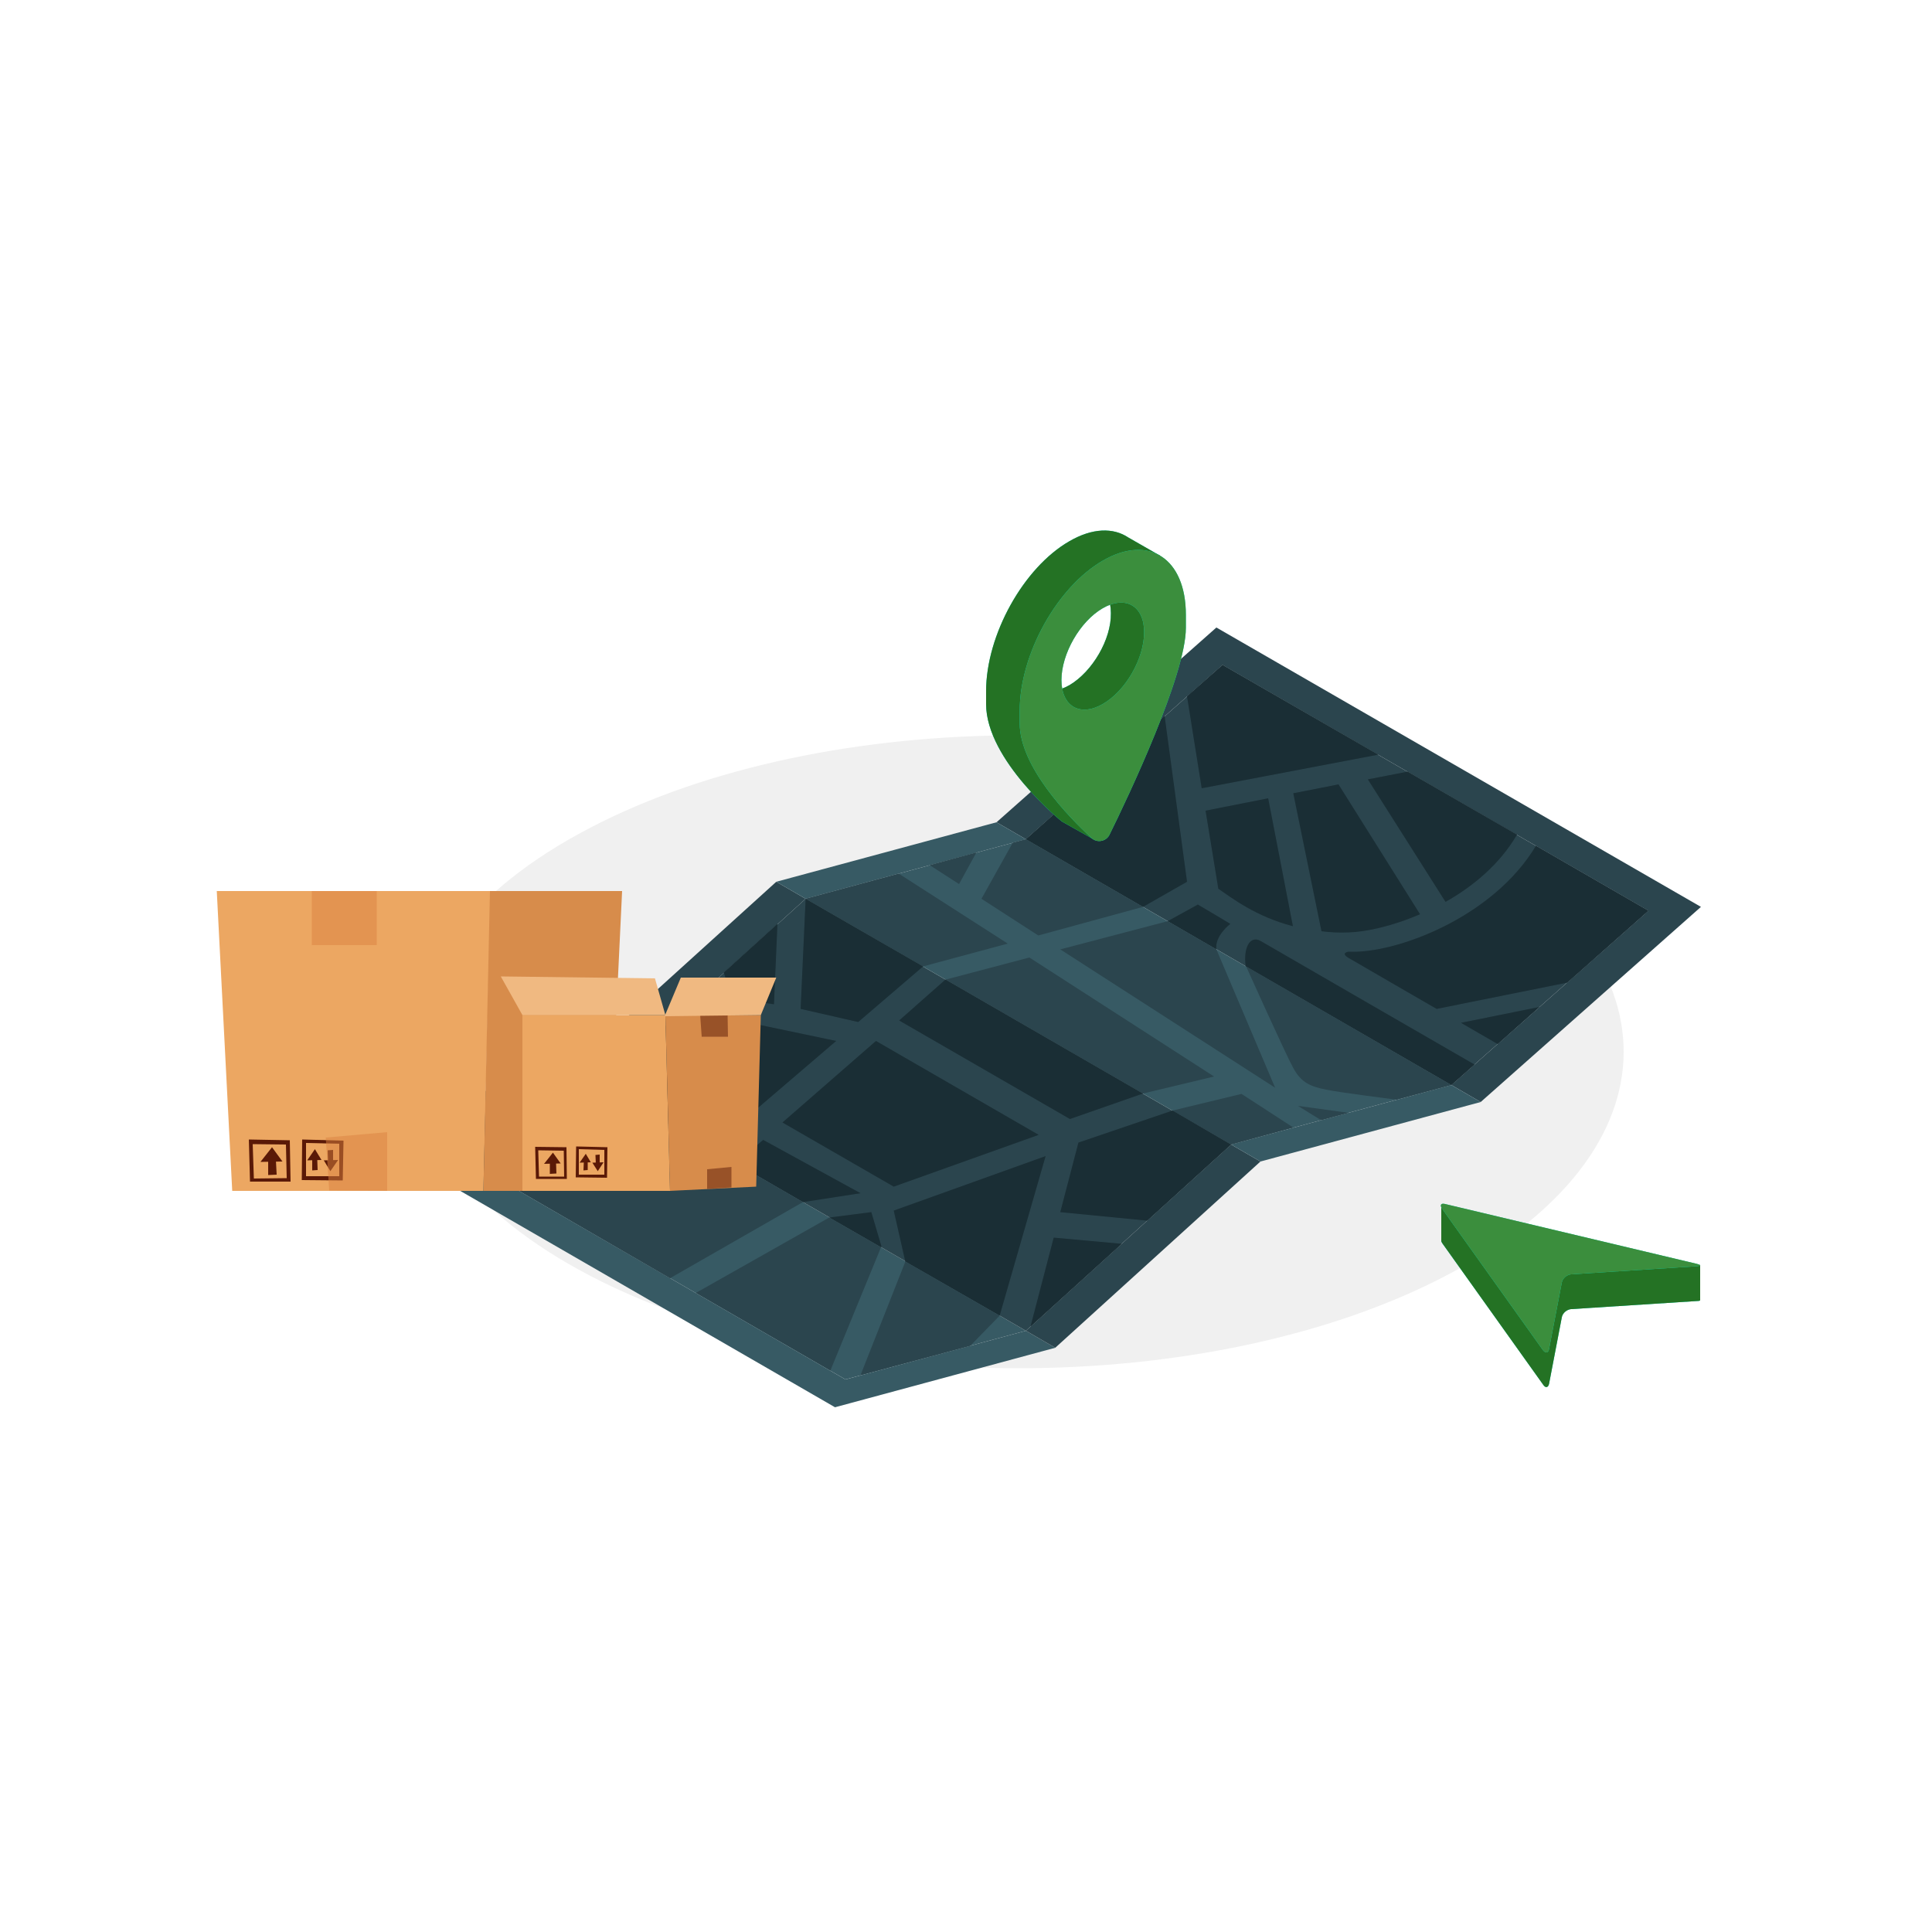 <svg xmlns="http://www.w3.org/2000/svg" xml:space="preserve" id="图层_1" x="0" y="0" version="1.1" viewBox="0 0 500 500"><style>.st0{fill:#f0f0f0}.st1{fill:#375a64}.st2{fill:#2b454e}.st3{fill:#1a2e35}.st4{opacity:.2}.st5{fill:#00dfbf}.st6{fill:#247224}.st7{fill:#3b8e3d}.st8{fill:#eca762}.st9{fill:#5a1907}.st10{fill:#d78c4b}.st11,.st12{opacity:.5;fill:#db8240}.st12{fill:#5a1907}.st13{fill:#f0b981}</style><g id="XMLID_19212_"><path id="XMLID_19213_" d="M152.6 330.1c61.2 32 160.5 32 221.7 0 61.2-32 61.2-83.8 0-115.8s-160.5-32-221.7 0c-61.2 31.9-61.2 83.8 0 115.8z" class="st0"/></g><g id="XMLID_18932_"><g id="XMLID_18954_"><path id="XMLID_17204_" d="M265.5 344.4 218.8 357l-110.1-63.6 46.6-12.6z" class="st1"/><path id="XMLID_17205_" d="m273.1 348.8-57 15.4-125.4-72.4 57-15.4 7.6 4.4-46.6 12.6L218.8 357l46.7-12.6z" class="st1"/></g><g id="XMLID_18936_"><path id="XMLID_17233_" d="m318.6 296.2-53.1 48.2-110.2-63.6 53.2-48.2z" class="st2"/><path id="XMLID_17252_" d="m326.2 300.6-53.1 48.2-7.6-4.4 53.1-48.2z" class="st2"/><path id="XMLID_17258_" d="m208.5 232.6-53.2 48.2-7.6-4.4 53.2-48.2z" class="st2"/></g><g id="XMLID_18934_"><path id="XMLID_18183_" d="m426.6 235.7-51 45.1-110.1-63.6 50.9-45.1z" class="st2"/><path id="XMLID_18189_" d="m440.2 234.7-57 50.5-7.6-4.4 51-45.1-110.2-63.6-50.9 45.1-7.6-4.4 56.9-50.4z" class="st2"/></g><g id="XMLID_18935_"><path id="XMLID_18182_" d="m375.6 280.8-57 15.4-110.1-63.6 57-15.4z" class="st1"/><path id="XMLID_17256_" d="m265.5 217.2-57 15.4-7.6-4.4 57-15.4z" class="st1"/><path id="XMLID_17253_" d="m383.2 285.2-57 15.4-7.6-4.4 57-15.4z" class="st1"/></g><g id="XMLID_18194_"><path id="XMLID_18908_" d="m316.4 172.1-9.2 8.1L311 204l45.7-8.7z" class="st3"/><path id="XMLID_18922_" d="M392.6 216c-4.5 7.7-11.4 13.4-18.5 17.4L354 201.7l10.3-2 28.3 16.3z" class="st3"/><path id="XMLID_18921_" d="M367.5 236.6c-7.4 3.2-14.3 4.6-18.5 4.7-2.5.1-4.8 0-7-.3l-7.3-35.7 11.7-2.3 21.1 33.6z" class="st3"/><path id="XMLID_18923_" d="M334.6 239.7c-9.6-2.5-15.8-7.3-19.3-9.7l-3.3-20.2 16.2-3.2 6.4 33.1z" class="st3"/><path id="XMLID_18810_" d="M397.5 218.9c-11.2 18.7-36.5 28-48.5 27.4 0 0-2.2.3 0 1.6s22.8 13.2 22.8 13.2l33.8-6.8 21-18.6-29.1-16.8z" class="st3"/><path id="XMLID_18809_" d="m398.4 260.6-20.3 4.1 9.5 5.5z" class="st3"/><path id="XMLID_18916_" d="m307.2 228.2-11.4 6.5-30.3-17.5 35.9-31.9z" class="st3"/><path id="XMLID_18924_" d="m381.6 275.5-6 5.3-53.2-30.7c-.7-4.8 1.1-8.1 3.8-6.6 2.7 1.6 55.4 32 55.4 32z" class="st3"/><path id="XMLID_18912_" d="m314.8 245.7-12.6-7.3 7.8-4.3c2.6 1.5 8.4 5 8.4 5s-4.1 3.1-3.6 6.6z" class="st3"/></g><g id="XMLID_18195_"><path id="XMLID_18928_" d="m260.8 244.2-21.9 5.9-30.4-17.5 24.1-6.5z" class="st2"/><path id="XMLID_18925_" d="m252.7 220.6-4.5 8.2-7.6-4.9z" class="st2"/><path id="XMLID_18926_" d="m295.8 234.7-27.1 7.4-14.7-9.5 8.1-14.5 3.4-.9z" class="st2"/><path id="XMLID_18900_" d="m375.6 280.8-14.2 3.8c-.5-.1-14.4-1.8-18.2-2.6-3.9-.8-6.4-1.7-8.5-5.6-2.1-3.8-12.2-26.3-12.2-26.3l53.1 30.7z" class="st2"/><path id="XMLID_18811_" d="m330 281.5-55.6-35.8 27.8-7.3 12.6 7.3z" class="st2"/><path id="XMLID_18906_" d="m314.2 278.6-18.4 4.4-51.1-29.5h.1l21.6-5.7z" class="st2"/><path id="XMLID_18911_" d="m334.7 291.8-16.1 4.4-15.1-8.8 17.8-4.3z" class="st2"/><path id="XMLID_17164_" d="m349 288-13.1-1.8 6 3.7z" class="st2"/></g><g id="XMLID_18196_"><path id="XMLID_18808_" d="m318.6 296.2-21.7 19.7-22.5-2.2 4.7-18 24.4-8.3z" class="st3"/><path id="XMLID_18956_" d="m216.4 269.4-32.6 27.9-28.5-16.5 3.5-3.1 13.5.3 23.1-13z" class="st3"/><path id="XMLID_18905_" d="m295.8 283-18.9 6.6-44.2-25.5 12-10.6z" class="st3"/><path id="XMLID_18927_" d="m238.9 250.1-16.8 14.4-14.9-3.4 1.3-28.5z" class="st3"/><path id="XMLID_18907_" d="m201.2 239.1-.9 20.8-7-1-2.9 1.7-3.1-8.9z" class="st3"/><path id="XMLID_18955_" d="m183.5 264.5-11.8 6.8-6.2.2 15.6-14.1z" class="st3"/><path id="XMLID_18966_" d="m268.8 293.7-37.5 13.4-28.8-16.6 24.2-21.1z" class="st3"/><path id="XMLID_18704_" d="m270.6 299.2-11.9 41.3-24.4-14-3-13.2z" class="st3"/><path id="XMLID_18929_" d="m290.3 321.9-15.1 13.7-8.5 7.7 6-23z" class="st3"/><path id="XMLID_18959_" d="m228.1 322.5-.1.3-13.4-7.7 10.9-1.4z" class="st3"/><path id="XMLID_18961_" d="m222.7 308.8-14.9 2.3-17.3-10 7-6.1z" class="st3"/></g><g id="XMLID_18975_" class="st4"><path id="XMLID_18984_" d="m316.4 172.1-9.2 8.1L311 204l45.7-8.7z" class="st3"/><path id="XMLID_18983_" d="M392.6 216c-4.5 7.7-11.4 13.4-18.5 17.4L354 201.7l10.3-2 28.3 16.3z" class="st3"/><path id="XMLID_18982_" d="M367.5 236.6c-7.4 3.2-14.3 4.6-18.5 4.7-2.5.1-4.8 0-7-.3l-7.3-35.7 11.7-2.3 21.1 33.6z" class="st3"/><path id="XMLID_18981_" d="M334.6 239.7c-9.6-2.5-15.8-7.3-19.3-9.7l-3.3-20.2 16.2-3.2 6.4 33.1z" class="st3"/><path id="XMLID_18980_" d="M397.5 218.9c-11.2 18.7-36.5 28-48.5 27.4 0 0-2.2.3 0 1.6s22.8 13.2 22.8 13.2l33.8-6.8 21-18.6-29.1-16.8z" class="st3"/><path id="XMLID_18979_" d="m398.4 260.6-20.3 4.1 9.5 5.5z" class="st3"/><path id="XMLID_18978_" d="m307.2 228.2-11.4 6.5-30.3-17.5 35.9-31.9z" class="st3"/><path id="XMLID_18977_" d="m381.6 275.5-6 5.3-53.2-30.7c-.7-4.8 1.1-8.1 3.8-6.6 2.7 1.6 55.4 32 55.4 32z" class="st3"/><path id="XMLID_18976_" d="m314.8 245.7-12.6-7.3 7.8-4.3c2.6 1.5 8.4 5 8.4 5s-4.1 3.1-3.6 6.6z" class="st3"/></g><g id="XMLID_18957_" class="st4"><path id="XMLID_18974_" d="m318.6 296.2-21.7 19.7-22.5-2.2 4.7-18 24.4-8.3z" class="st3"/><path id="XMLID_18973_" d="m216.4 269.4-32.6 27.9-28.5-16.5 3.5-3.1 13.5.3 23.1-13z" class="st3"/><path id="XMLID_18972_" d="m295.8 283-18.9 6.6-44.2-25.5 12-10.6z" class="st3"/><path id="XMLID_18971_" d="m238.9 250.1-16.8 14.4-14.9-3.4 1.3-28.5z" class="st3"/><path id="XMLID_18970_" d="m201.2 239.1-.9 20.8-7-1-2.9 1.7-3.1-8.9z" class="st3"/><path id="XMLID_18969_" d="m183.5 264.5-11.8 6.8-6.2.2 15.6-14.1z" class="st3"/><path id="XMLID_18965_" d="m268.8 293.7-37.5 13.4-28.8-16.6 24.2-21.1z" class="st3"/><path id="XMLID_18963_" d="m270.6 299.2-11.9 41.3-24.4-14-3-13.2z" class="st3"/><path id="XMLID_18962_" d="m290.3 321.9-15.1 13.7-8.5 7.7 6-23z" class="st3"/><path id="XMLID_18960_" d="m228.1 322.5-.1.3-13.4-7.7 10.9-1.4z" class="st3"/><path id="XMLID_18958_" d="m222.7 308.8-14.9 2.3-17.3-10 7-6.1z" class="st3"/></g><g id="XMLID_18341_"><path id="XMLID_18968_" d="m153.7 300.9-26.6 3.1h-.1l-18.3-10.6 37.9-10.3z" class="st2"/><path id="XMLID_18805_" d="m183.8 297.3-24.9 2.9-7.4-18.4 3.8-1z" class="st2"/><path id="XMLID_18967_" d="m207.8 311.1-34.4 19.7-39-22.6 56.1-7.1z" class="st2"/><path id="XMLID_18964_" d="m258.7 340.5-7.6 7.8-28.4 7.6 11.6-29.4z" class="st2"/><path id="XMLID_18933_" d="m228 322.8-13.1 31.9-34.8-20.1 34.5-19.5z" class="st2"/></g></g><g id="XMLID_18512_"><g id="XMLID_18515_"><path id="XMLID_18642_" d="m300.2 143.8-8.2-4.7c-3.9-2.6-9.3-2.5-15.3 1-11.8 6.8-21.5 24.2-21.5 38.8v3.3c0 14.6 19.6 30.4 19.6 30.4l8 4.5s-4.8-5.5-4.3-6.6c5.3-10.8 19.5-41.2 19.5-53.1v-3.3c0-2.7-.3-5-.9-7.1l.9.5 2.2-3.7zm-23.4 33.5c-5.9 3.4-10.7.6-10.7-6.2 3.2-.5 11.2-14.2 10.7-18.6 5.9-3.4 10.7-.6 10.7 6.2.1 6.8-4.8 15.1-10.7 18.6z" class="st5"/><path id="XMLID_5_" d="m300.2 143.8-8.2-4.7c-3.9-2.6-9.3-2.5-15.3 1-11.8 6.8-21.5 24.2-21.5 38.8v3.3c0 14.6 19.6 30.4 19.6 30.4l8 4.5s-4.8-5.5-4.3-6.6c5.3-10.8 19.5-41.2 19.5-53.1v-3.3c0-2.7-.3-5-.9-7.1l.9.5 2.2-3.7zm-23.4 33.5c-5.9 3.4-10.7.6-10.7-6.2 3.2-.5 11.2-14.2 10.7-18.6 5.9-3.4 10.7-.6 10.7 6.2.1 6.8-4.8 15.1-10.7 18.6z" class="st6"/><path id="XMLID_18520_" d="M306.9 159.1c0-14.6-9.6-20.9-21.5-14-11.8 6.8-21.5 24.2-21.5 38.8v3.3c0 11.2 12.7 24.3 18.6 29.7 1.4 1.3 3.7.9 4.6-.8 5.1-10.3 19.8-41.5 19.8-53.6v-3.4zm-21.5 23.1c-5.9 3.4-10.7.6-10.7-6.2s4.8-15.2 10.7-18.6c5.9-3.4 10.7-.6 10.7 6.2 0 6.9-4.8 15.2-10.7 18.6z" class="st5"/><path id="XMLID_9_" d="M306.9 159.1c0-14.6-9.6-20.9-21.5-14-11.8 6.8-21.5 24.2-21.5 38.8v3.3c0 11.2 12.7 24.3 18.6 29.7 1.4 1.3 3.7.9 4.6-.8 5.1-10.3 19.8-41.5 19.8-53.6v-3.4zm-21.5 23.1c-5.9 3.4-10.7.6-10.7-6.2s4.8-15.2 10.7-18.6c5.9-3.4 10.7-.6 10.7 6.2 0 6.9-4.8 15.2-10.7 18.6z" class="st7"/></g></g><g id="XMLID_16580_"><path id="XMLID_18999_" d="M440 336.5v-9l-67-15.4v9c0 .2.1.4.3.7l26.1 36.6c.6.9 1.3.7 1.5-.3l3.3-17.2c.2-1.1 1.3-2 2.4-2.1l32.6-2.1c.5 0 .8-.1.8-.2z" class="st5"/><path id="XMLID_12_" d="M440 336.5v-9l-67-15.4v9c0 .2.1.4.3.7l26.1 36.6c.6.9 1.3.7 1.5-.3l3.3-17.2c.2-1.1 1.3-2 2.4-2.1l32.6-2.1c.5 0 .8-.1.8-.2z" class="st6"/><path id="XMLID_18998_" d="m400.9 349.1 3.3-17.2c.2-1.1 1.3-2 2.4-2.1l32.6-2.1c1.1-.1 1.1-.3 0-.6L374 311.6c-1.1-.3-1.4.3-.8 1.2l26.1 36.6c.7.9 1.4.8 1.6-.3z" class="st5"/><path id="XMLID_13_" d="m400.9 349.1 3.3-17.2c.2-1.1 1.3-2 2.4-2.1l32.6-2.1c1.1-.1 1.1-.3 0-.6L374 311.6c-1.1-.3-1.4.3-.8 1.2l26.1 36.6c.7.9 1.4.8 1.6-.3z" class="st7"/></g><path d="m56.1 230.6 4 77.6h65l1.9-77.6z" class="st8"/><path d="m75 295.1-10.6-.2.3 10.9h10.5l-.2-10.7zm-9.3 9.9-.3-8.9 8.6.1.2 8.7-8.5.1z" class="st9"/><path d="m70.4 296.9-3 3.8 5.7-.1z" class="st9"/><path d="M69.4 300.2v3.9l2.2-.1-.2-3.8zm12.1-2.8-2 2.9 3.7-.1z" class="st9"/><path d="M80.8 299.9v3l1.4-.1-.1-2.9zm4.7 3.2 2-2.9-3.7.1z" class="st9"/><path d="M86.2 300.6v-3l-1.4.1.1 2.9z" class="st9"/><path d="m78.2 294.9-.1 10.5 10.6.1.2-10.3-10.7-.3zm1 9.5v-8.6l8.6.2v8.4h-8.6z" class="st9"/><path d="M126.8 230.6H161l-3.7 77.6h-32.2z" class="st10"/><path d="M135.2 308.2v-45.5h37l1.2 45.5z" class="st8"/><path d="m172.2 262.7 1.2 45.5 22.3-1.1 1.2-44.4z" class="st10"/><path d="M80.7 230.6h16.8v14H80.7zm4.5 77.5-.9-13.7 15.9-1.4v15.2z" class="st11"/><path d="M183 307.7v-5.1l6.3-.6v5.3zm-1.8-45 .4 5.6h6.8l-.1-5.6z" class="st12"/><path d="m146.6 296.9-8.1-.1.2 8.3h8l-.1-8.2zm-7.1 7.6-.2-6.8 6.6.1.1 6.7h-6.5z" class="st9"/><path d="m143.1 298.3-2.3 2.9 4.3-.1z" class="st9"/><path d="M142.3 300.9v2.9l1.7-.1-.1-2.9zm9.3-2.3-1.6 2.3 2.9-.1z" class="st9"/><path d="m151.1 300.6-.1 2.3 1.1-.1v-2.2zm3.6 2.5 1.5-2.3-2.9.1z" class="st9"/><path d="M155.2 301.1v-2.3l-1.1.1.1 2.3z" class="st9"/><path d="m149.1 296.7-.1 8 8.1.1.1-7.9-8.1-.2zm.7 7.3v-6.6l6.6.2v6.4h-6.6z" class="st9"/><path d="m172.2 262.7-2.7-9.5-39.9-.5 5.6 10z" class="st13"/><path d="m172 263 4.2-10h24.7l-4 9.7z" class="st13"/></svg>